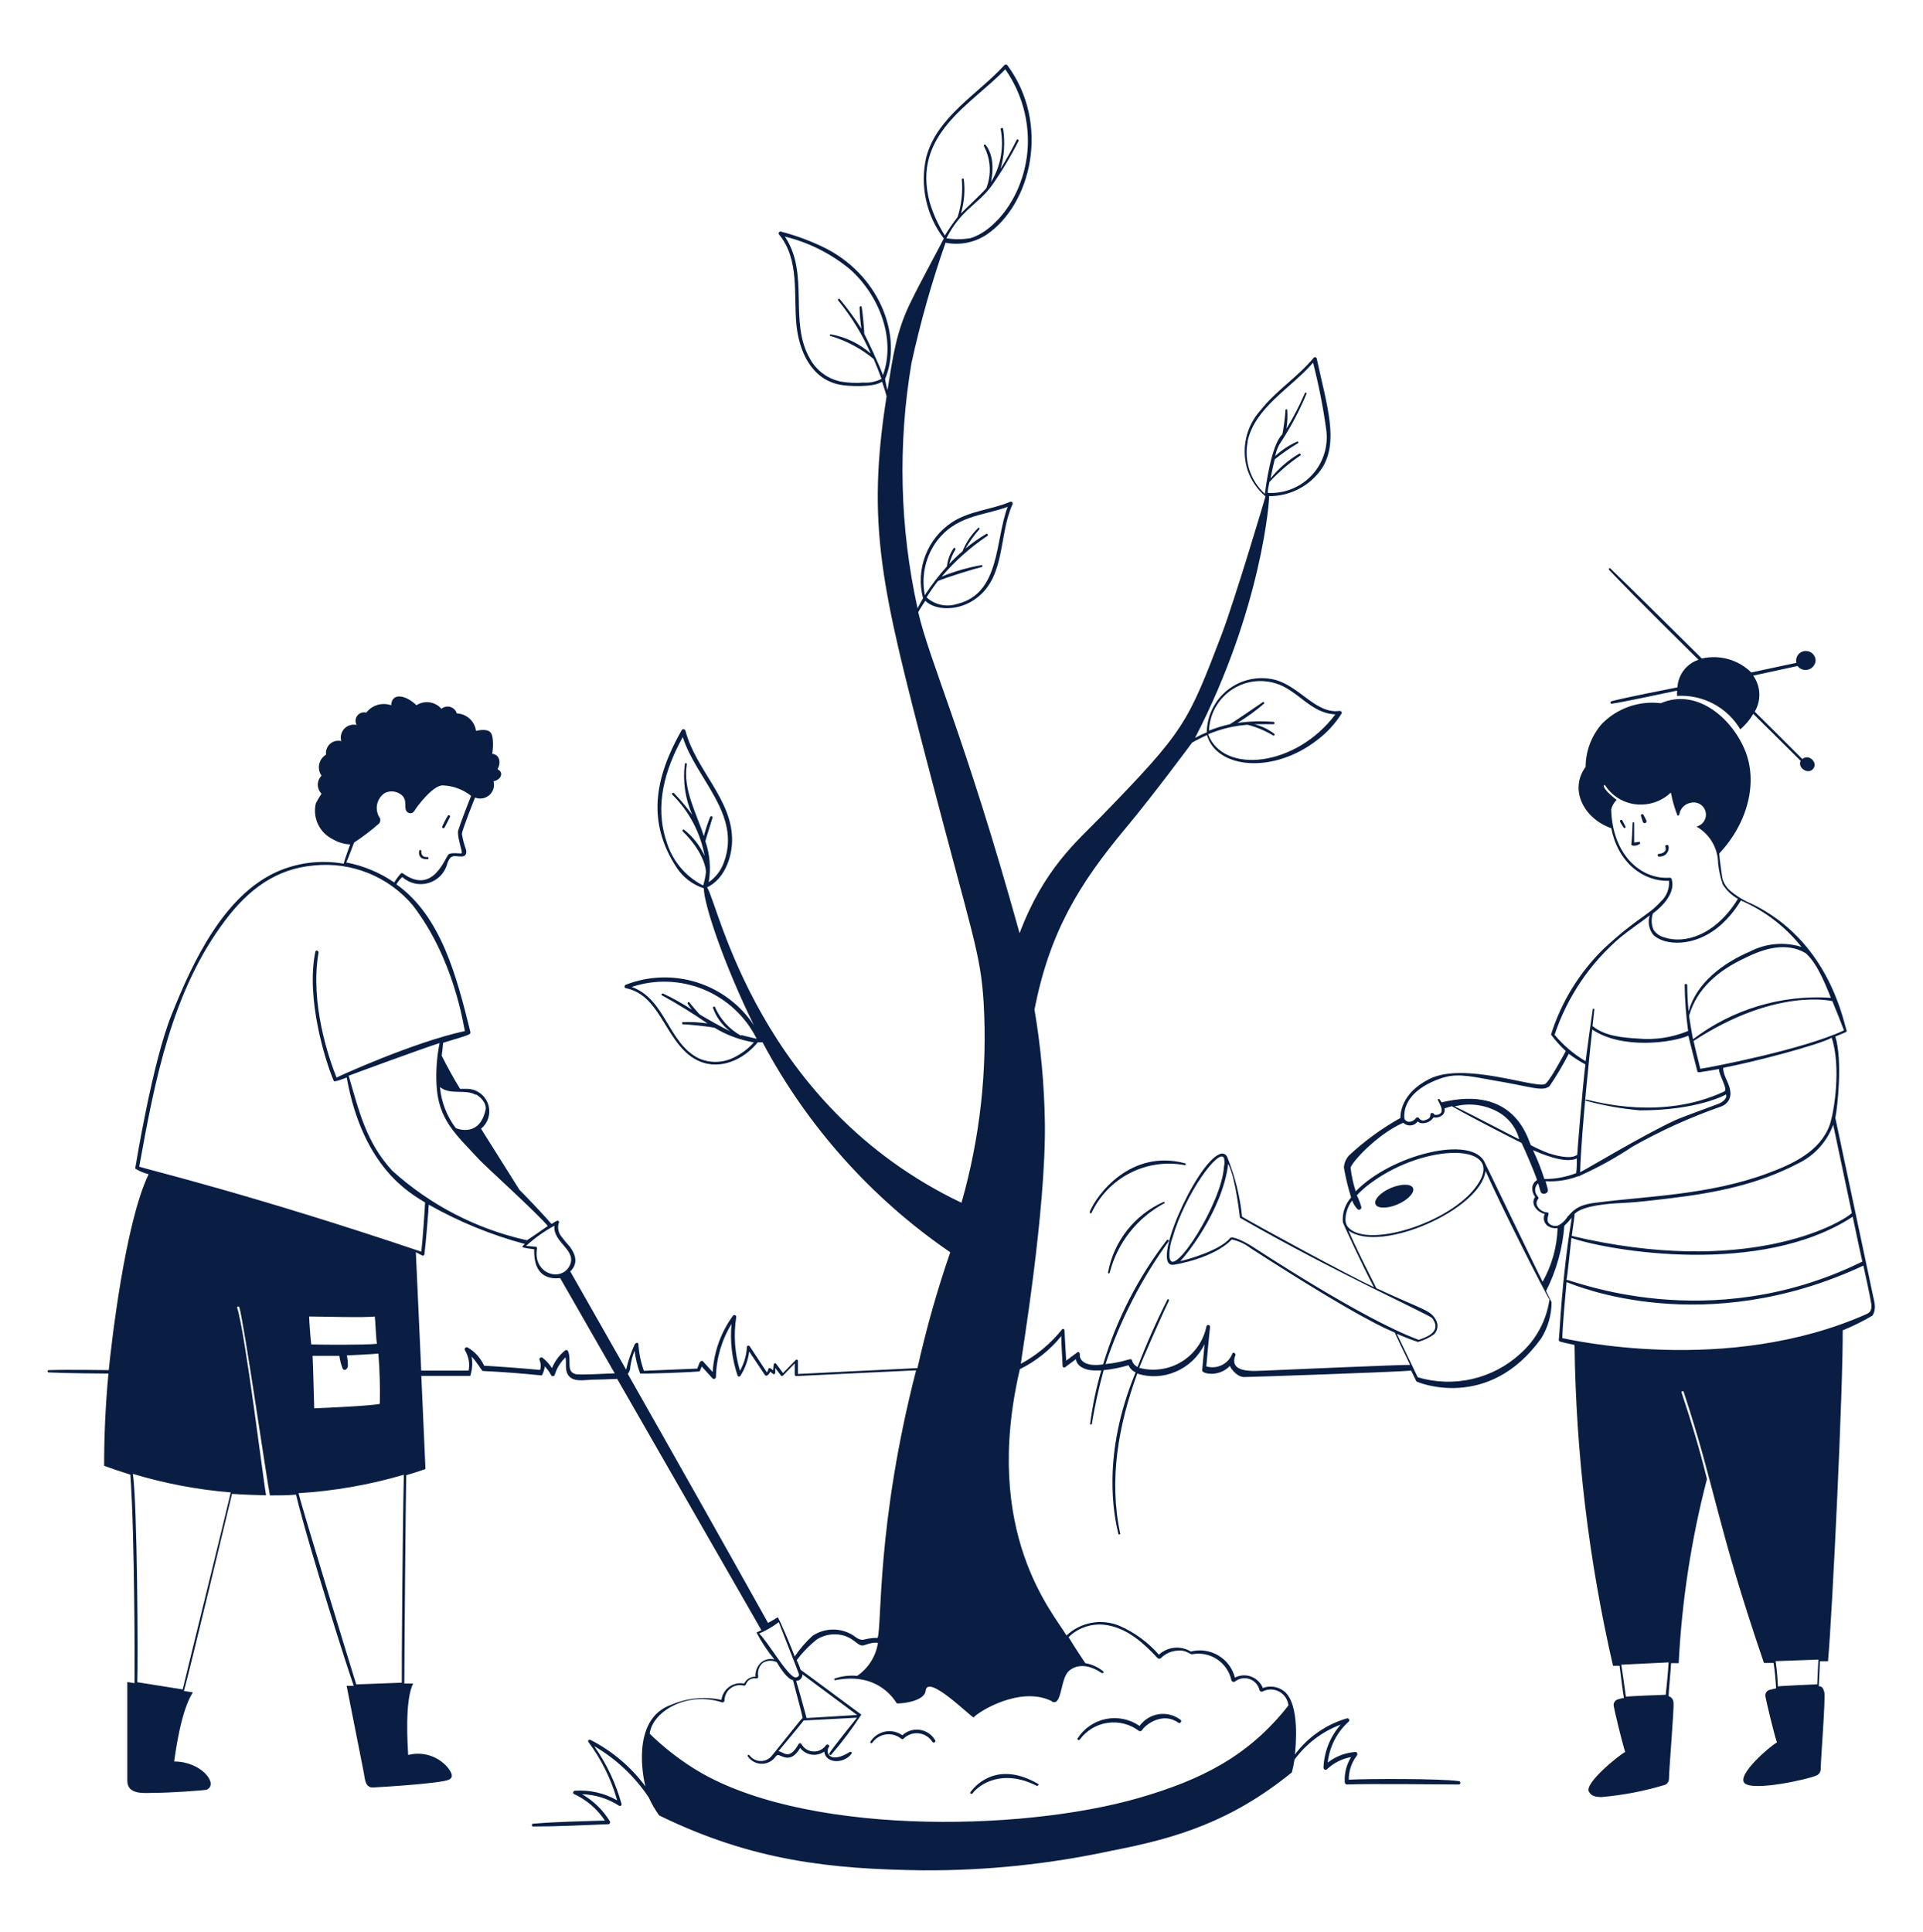 <svg width="200" height="201" viewBox="0 0 200 201" fill="none" xmlns="http://www.w3.org/2000/svg">
<path d="M121 125.025C119.516 125.689 118.215 126.704 117.212 127.983C116.208 129.262 115.531 130.766 115.24 132.365C115.24 132.475 115.39 132.525 115.42 132.365C115.814 130.834 116.524 129.401 117.504 128.16C118.484 126.918 119.712 125.895 121.11 125.155C121.19 125.145 121.08 124.965 121 125.025ZM123.23 121.195C123.257 121.195 123.282 121.185 123.301 121.166C123.32 121.147 123.33 121.122 123.33 121.095C123.33 121.069 123.32 121.044 123.301 121.025C123.282 121.006 123.257 120.995 123.23 120.995C117.59 119.505 114.04 124.275 113.33 126.075C113.33 126.185 113.48 126.275 113.53 126.155C114.366 124.369 115.774 122.911 117.53 122.013C119.286 121.115 121.292 120.827 123.23 121.195ZM145.38 125.265C146.45 124.795 147.16 124.035 146.96 123.575C146.76 123.115 145.72 123.115 144.64 123.575C143.56 124.035 142.86 124.805 143.06 125.265C143.26 125.725 144.3 125.735 145.38 125.265ZM176.65 68.626C176.04 68.83 175.505 69.213 175.115 69.725C174.725 70.236 174.497 70.853 174.46 71.496C173.6 71.665 168.99 72.566 167.58 72.945C167.549 72.956 167.522 72.978 167.507 73.008C167.491 73.037 167.488 73.072 167.497 73.104C167.506 73.136 167.527 73.163 167.555 73.18C167.584 73.197 167.618 73.203 167.65 73.195C168.93 73.016 173.44 72.035 174.42 71.835V72.385C175.731 72.305 177.038 72.588 178.199 73.202C179.359 73.816 180.329 74.737 181 75.865C181.536 75.407 181.992 74.863 182.35 74.255L187.27 79.135C186.93 79.895 188.08 80.615 188.59 79.956C189.1 79.296 188.1 78.376 187.45 78.956C185.81 77.305 184.15 75.665 182.5 74.025C182.839 73.452 183.005 72.792 182.977 72.127C182.948 71.461 182.727 70.818 182.34 70.275L186.95 69.275C187.08 69.444 187.257 69.57 187.459 69.635C187.662 69.701 187.879 69.703 188.083 69.642C188.287 69.582 188.467 69.461 188.601 69.295C188.734 69.13 188.814 68.927 188.83 68.716C188.83 68.45 188.725 68.196 188.537 68.008C188.35 67.821 188.095 67.716 187.83 67.716C187.677 67.711 187.525 67.743 187.386 67.806C187.247 67.87 187.124 67.965 187.027 68.084C186.931 68.203 186.863 68.343 186.828 68.492C186.794 68.641 186.795 68.796 186.83 68.945L182.14 69.945C181.474 69.292 180.654 68.816 179.756 68.563C178.857 68.309 177.91 68.286 177 68.496C175.33 66.846 169 60.566 167.48 59.126C167.461 59.111 167.437 59.104 167.413 59.106C167.389 59.107 167.366 59.118 167.349 59.135C167.332 59.152 167.322 59.174 167.32 59.198C167.319 59.222 167.326 59.246 167.34 59.266C169.91 61.995 176.18 68.156 176.65 68.626ZM170.93 84.766C170.915 84.731 170.888 84.704 170.853 84.69C170.818 84.676 170.78 84.676 170.745 84.691C170.711 84.705 170.683 84.733 170.669 84.767C170.655 84.802 170.655 84.841 170.67 84.876C170.67 84.876 170.83 85.425 170.85 85.456C170.855 85.485 170.867 85.513 170.884 85.538C170.902 85.562 170.924 85.582 170.951 85.597C170.977 85.611 171.006 85.62 171.036 85.621C171.066 85.623 171.096 85.618 171.124 85.606C171.152 85.595 171.177 85.577 171.197 85.555C171.217 85.532 171.231 85.505 171.239 85.477C171.248 85.448 171.249 85.417 171.244 85.388C171.239 85.358 171.228 85.33 171.21 85.305L170.93 84.766ZM168.71 85.316C168.62 85.206 168.44 85.316 168.48 85.445C168.52 85.576 168.87 86.096 168.89 86.115C168.909 86.126 168.93 86.132 168.952 86.132C168.973 86.131 168.994 86.125 169.013 86.114C169.031 86.103 169.046 86.087 169.056 86.068C169.066 86.049 169.071 86.027 169.07 86.005C169.07 86.005 168.75 85.365 168.71 85.316ZM170.5 87.566C170.318 87.579 170.138 87.606 169.96 87.645V85.645C169.965 85.632 169.966 85.617 169.964 85.603C169.962 85.589 169.957 85.575 169.948 85.564C169.94 85.552 169.929 85.543 169.916 85.536C169.904 85.529 169.889 85.526 169.875 85.526C169.861 85.526 169.847 85.529 169.834 85.536C169.821 85.543 169.81 85.552 169.802 85.564C169.793 85.575 169.788 85.589 169.786 85.603C169.784 85.617 169.785 85.632 169.79 85.645C169.79 85.996 169.71 87.645 169.67 87.716C169.659 87.74 169.654 87.767 169.655 87.795C169.656 87.822 169.664 87.848 169.678 87.872C169.692 87.895 169.711 87.915 169.734 87.93C169.757 87.944 169.783 87.953 169.81 87.956C169.941 87.975 170.075 87.969 170.204 87.936C170.333 87.903 170.454 87.845 170.56 87.766C170.572 87.749 170.58 87.73 170.584 87.71C170.587 87.69 170.586 87.67 170.58 87.65C170.575 87.631 170.564 87.613 170.55 87.598C170.536 87.584 170.519 87.572 170.5 87.566ZM173.54 88.025C173.54 87.796 173.12 87.906 173.19 88.025C173.48 88.775 172.51 88.816 172.54 88.816C172.503 88.816 172.467 88.83 172.441 88.856C172.415 88.883 172.4 88.918 172.4 88.956C172.4 88.993 172.415 89.028 172.441 89.055C172.467 89.081 172.503 89.096 172.54 89.096C172.681 89.11 172.824 89.091 172.956 89.042C173.089 88.992 173.209 88.912 173.305 88.808C173.402 88.705 173.474 88.58 173.514 88.444C173.555 88.309 173.564 88.165 173.54 88.025Z" fill="#091E42"/>
<path d="M194.81 134.807C194.62 133.927 191.29 118.167 190.88 116.267C191.09 115.357 191.66 110.267 190.88 107.817L191.98 107.357C191.998 107.348 192.014 107.335 192.027 107.319C192.04 107.303 192.05 107.285 192.055 107.265C192.061 107.245 192.062 107.225 192.06 107.204C192.057 107.184 192.05 107.165 192.04 107.147C191.57 105.547 189.94 97.797 182.24 94.037C181.43 93.706 180.675 93.254 180 92.697C179.609 92.371 179.317 91.941 179.16 91.457C179.11 91.267 178.82 89.247 178.81 88.777C181.81 85.577 182.89 81.287 181.43 77.907C179.97 74.527 176.36 71.567 172.73 73.147C171.609 73.008 170.472 73.131 169.406 73.506C168.341 73.881 167.377 74.497 166.59 75.307C165.514 76.545 164.918 78.127 164.91 79.767C163.16 82.177 164.76 85.167 167.58 86.147C168.27 89.727 170.92 91.717 173.58 91.617C173.614 92.025 173.552 92.436 173.399 92.816C173.247 93.197 173.007 93.536 172.7 93.807C171.34 95.307 170.31 95.417 166.8 98.677C164.261 101.159 162.375 104.23 161.31 107.617C161.769 108.234 162.285 108.806 162.85 109.327C162.39 110.177 161.06 112.647 160.65 112.777C159.44 113.167 152.24 110.427 148.65 112.237C145.65 113.747 145.65 115.947 145.65 116.287C143.708 117.371 141.904 118.687 140.28 120.207C139.98 120.55 139.801 120.982 139.77 121.437C139.951 122.492 140.202 123.535 140.52 124.557C140.21 124.905 139.974 125.312 139.826 125.754C139.678 126.196 139.622 126.663 139.66 127.127C139.72 127.347 141.81 131.877 142.89 133.887C140.13 132.597 131.02 127.637 129.18 126.557C128.964 124.428 128.445 122.34 127.64 120.357C127.611 120.28 127.567 120.21 127.508 120.152C127.45 120.095 127.381 120.05 127.304 120.021C127.227 119.993 127.145 119.981 127.063 119.987C126.981 119.994 126.902 120.017 126.83 120.057C124.35 121.057 119.48 132.057 122.11 131.547C122.18 131.547 126.21 130.907 128.11 128.927C128.819 129.077 129.486 129.384 130.06 129.827C141.55 137.247 144.38 138.307 145.06 138.607C145.06 138.607 146.12 140.877 146.66 141.967C145.46 141.967 133.9 142.457 131.3 142.577C130.63 142.577 127.72 142.917 128.49 140.957C128.56 140.787 128.24 140.597 128.18 140.777C127.981 141.304 127.59 141.736 127.085 141.987C126.581 142.237 126 142.287 125.46 142.127C125.58 140.747 125.71 139.367 125.85 137.997C125.85 137.787 125.54 137.747 125.48 137.947C125.326 138.703 125.019 139.419 124.578 140.051C124.137 140.684 123.572 141.219 122.916 141.625C122.26 142.031 121.528 142.298 120.765 142.41C120.002 142.522 119.225 142.477 118.48 142.277C118.73 141.617 120.76 136.947 121.58 135.277C121.58 135.167 121.47 135.067 121.41 135.187C120.259 137.466 119.224 139.803 118.31 142.187C118.171 142.121 118.047 142.026 117.947 141.909C117.847 141.792 117.773 141.655 117.73 141.507C117.64 141.137 117.21 141.667 114.98 141.887C116.505 137.322 118.717 133.016 121.54 129.117C121.63 129.007 121.43 128.887 121.34 129.007C118.368 132.872 116.128 137.247 114.73 141.917C112.73 142.227 112.23 141.377 112.31 140.857C112.31 140.727 112.19 140.557 112.06 140.657L110.89 141.527C110.82 140.527 110.77 139.417 110.71 138.367C110.71 138.257 110.55 138.167 110.47 138.267C109.293 139.741 107.83 140.962 106.17 141.857C106.22 141.197 108.81 125.857 108.67 116.707C108.606 112.785 108.245 108.874 107.59 105.007C109.16 97.007 112.18 92.007 117.07 86.147C119.93 82.727 123.94 77.307 123.98 77.247C124.26 77.077 125.29 76.557 125.53 76.457C126.53 79.957 132.4 80.547 136.98 76.987C137.986 76.231 138.847 75.3 139.52 74.237C139.62 74.077 139.45 73.927 139.3 73.947C136.83 74.287 135.15 71.317 132.51 70.687C131.679 70.494 130.815 70.49 129.981 70.675C129.148 70.86 128.367 71.23 127.696 71.756C127.024 72.283 126.479 72.954 126.101 73.719C125.723 74.484 125.521 75.324 125.51 76.177C125.091 76.344 124.684 76.538 124.29 76.757C131.29 63.227 132.06 51.757 131.99 51.607C133.083 51.612 134.16 51.347 135.125 50.834C136.09 50.321 136.913 49.576 137.52 48.667C139.23 45.887 138.04 42.317 136.94 37.277C136.932 37.247 136.915 37.219 136.893 37.197C136.871 37.175 136.843 37.159 136.813 37.151C136.783 37.143 136.751 37.143 136.72 37.151C136.69 37.159 136.662 37.175 136.64 37.197C135 39.197 132.73 40.607 131.12 42.657C130.357 43.491 129.83 44.514 129.593 45.619C129.355 46.724 129.417 47.873 129.77 48.947C130.133 49.991 130.773 50.917 131.62 51.627C131.62 51.687 128.38 62.517 127.07 65.967C123.5 75.297 123.23 75.967 114.49 84.967C111.95 87.567 108.57 90.377 106.04 97.067C100.33 76.497 96.68 68.817 95.5 63.677C95.7 63.287 96.21 62.537 96.24 62.497C97.24 63.497 99.71 63.647 101.6 62.187C104.6 59.887 103.85 55.677 105.3 52.467C105.321 52.431 105.33 52.389 105.325 52.347C105.319 52.305 105.3 52.266 105.27 52.237C105.241 52.207 105.202 52.188 105.16 52.182C105.119 52.177 105.076 52.186 105.04 52.207C103.04 53.037 100.88 53.127 99.04 54.307C97.767 55.142 96.788 56.356 96.243 57.777C95.697 59.198 95.612 60.755 96 62.227C95.8 62.567 95.61 62.917 95.43 63.277C93.58 54.89 93.366 46.225 94.8 37.757C95.727 33.52 96.909 29.342 98.34 25.247C99.794 25.536 101.303 25.249 102.55 24.447C107.27 21.297 109.27 12.867 104.77 6.787C104.751 6.762 104.727 6.742 104.699 6.728C104.672 6.714 104.641 6.707 104.61 6.707C104.579 6.707 104.548 6.714 104.521 6.728C104.493 6.742 104.469 6.762 104.45 6.787C101.72 9.787 97.4 12.167 96.32 16.417C95.999 17.865 95.997 19.366 96.315 20.815C96.632 22.264 97.262 23.626 98.16 24.807C98.16 24.867 95.61 29.557 94.7 31.457C93.2 34.497 92.87 37.107 92.3 40.587C92.198 40.208 92.114 39.824 92.05 39.437C93.82 35.217 91.73 28.947 86.05 25.917C84.508 25.133 82.885 24.519 81.21 24.087C81.171 24.08 81.131 24.084 81.096 24.101C81.06 24.117 81.03 24.144 81.01 24.178C80.99 24.212 80.982 24.252 80.985 24.291C80.989 24.33 81.004 24.367 81.03 24.397C83.18 27.007 82.52 30.657 82.83 33.767C83.1 36.507 84.37 39.447 87.36 40.017C88.22 40.187 90.89 40.317 91.74 39.697C91.91 40.207 92.07 40.697 92.21 41.217C90.09 54.627 91.69 61.137 96.45 79.387C101.21 97.637 101.96 99.047 102.3 104.247C102.711 111.28 101.933 118.332 100 125.107C78.86 115.027 74.7 93.997 73.54 92.297C75.3 91.467 76.1 89.297 76.14 87.487C76.23 83.207 72.36 80.107 71.29 76.007C71.278 75.966 71.254 75.929 71.221 75.902C71.189 75.874 71.149 75.856 71.106 75.851C71.064 75.846 71.021 75.853 70.982 75.872C70.944 75.891 70.912 75.92 70.89 75.957C68.05 80.957 67.28 85.537 70.38 90.257C71.049 91.27 72.044 92.025 73.2 92.397C73.2 94.057 75.33 100.397 78.41 106.637C77.003 104.521 74.915 102.951 72.492 102.185C70.069 101.419 67.457 101.505 65.09 102.427C64.94 102.487 64.89 102.747 65.09 102.787C68.93 103.547 69.23 108.937 72.81 110.417C74.94 111.297 77.35 110.227 78.81 108.417C78.977 108.427 79.143 108.427 79.31 108.417C83.96 117.165 90.657 124.658 98.83 130.257C97.468 134.206 96.329 138.229 95.42 142.307C91.28 142.497 87.13 142.717 82.99 142.917V141.547C82.989 141.522 82.981 141.497 82.967 141.477C82.953 141.456 82.933 141.44 82.909 141.43C82.886 141.421 82.86 141.418 82.836 141.423C82.811 141.428 82.788 141.44 82.77 141.457C82.33 141.917 81.88 142.367 81.44 142.817L80.73 141.867C80.714 141.841 80.691 141.821 80.662 141.809C80.634 141.798 80.603 141.796 80.573 141.804C80.544 141.812 80.518 141.829 80.499 141.853C80.481 141.877 80.47 141.907 80.47 141.937L80.41 142.537L80.15 142.337C80.129 142.318 80.103 142.306 80.076 142.301C80.048 142.296 80.02 142.299 79.994 142.309C79.968 142.32 79.945 142.337 79.929 142.36C79.912 142.382 79.902 142.409 79.9 142.437C79.894 142.554 79.844 142.665 79.76 142.747C79.17 141.847 78.58 140.947 77.98 140.047C77.962 140.015 77.934 139.989 77.9 139.975C77.866 139.962 77.829 139.96 77.793 139.97C77.758 139.981 77.728 140.003 77.707 140.033C77.686 140.064 77.677 140.1 77.68 140.137C77.63 140.998 77.383 141.836 76.96 142.587C76.416 140.776 76.283 138.866 76.57 136.997C76.576 136.955 76.567 136.913 76.546 136.877C76.525 136.84 76.493 136.812 76.454 136.796C76.415 136.78 76.372 136.777 76.332 136.788C76.291 136.799 76.255 136.823 76.23 136.857C74.982 138.569 74.25 140.602 74.12 142.717L73.12 141.607C73.01 141.477 72.84 141.607 72.78 141.697C72.72 141.787 72.61 142.137 72.52 142.357L66.97 142.587C66.652 141.708 66.46 140.789 66.4 139.857C66.4 139.597 66.12 139.637 66 139.857C65.621 140.696 65.327 141.57 65.12 142.467L59.31 132.247C59.44 132.097 60.48 131.247 59.24 129.647C58.914 129.29 58.607 128.916 58.32 128.527C58.189 128.34 58.102 128.126 58.066 127.901C58.029 127.676 58.044 127.446 58.11 127.227C58.132 127.198 58.144 127.163 58.143 127.126C58.143 127.09 58.13 127.055 58.106 127.027C58.083 126.999 58.051 126.98 58.015 126.972C57.979 126.965 57.942 126.97 57.91 126.987C57.721 127.087 57.537 127.198 57.36 127.317C56.36 126.147 54.12 123.837 54.03 123.767L50.03 117.407C50.402 117.102 50.671 116.691 50.8 116.228C50.93 115.765 50.914 115.274 50.754 114.82C50.595 114.367 50.3 113.974 49.909 113.694C49.518 113.414 49.05 113.262 48.57 113.257H47.85C47.16 112.137 46.53 110.987 45.94 109.807C46 109.357 46.05 108.917 46.09 108.467C48.73 107.657 48.99 107.637 48.92 107.327C47.51 101.657 45.92 95.327 41.23 91.987C41.391 91.702 41.597 91.445 41.84 91.227C42.206 91.558 42.651 91.788 43.132 91.896C43.613 92.004 44.114 91.985 44.586 91.842C45.058 91.699 45.485 91.437 45.826 91.08C46.166 90.724 46.409 90.285 46.53 89.807C46.7 89.337 46.89 88.977 47.45 89.057C47.75 89.057 48.27 89.217 48.45 88.857C48.519 88.687 48.519 88.497 48.45 88.327C48.265 87.814 48.128 87.285 48.04 86.747C48.04 86.387 49.33 83.147 49.41 82.957C49.656 83.057 49.925 83.086 50.187 83.042C50.449 82.997 50.693 82.881 50.892 82.705C51.091 82.53 51.238 82.302 51.315 82.048C51.393 81.794 51.398 81.524 51.33 81.267C52.07 81.127 52.47 80.357 51.74 80.017C52.12 79.357 52 78.497 51.19 78.407C51.26 78.097 51.41 76.567 50.99 76.157C50.57 75.747 49.59 76.007 49.51 76.027C49.444 75.537 49.208 75.085 48.842 74.752C48.476 74.419 48.004 74.226 47.51 74.207C47.462 74.048 47.376 73.904 47.259 73.787C47.142 73.67 46.998 73.584 46.839 73.536C46.681 73.488 46.513 73.481 46.35 73.514C46.188 73.548 46.037 73.621 45.91 73.727C45.594 73.362 45.157 73.124 44.679 73.055C44.201 72.987 43.715 73.095 43.31 73.357C42.31 72.357 40.76 71.937 40.68 73.357C40.222 73.197 39.725 73.186 39.261 73.324C38.796 73.462 38.386 73.743 38.09 74.127C37.922 74.081 37.745 74.086 37.58 74.14C37.415 74.195 37.27 74.297 37.163 74.434C37.057 74.571 36.992 74.736 36.98 74.909C36.966 75.082 37.005 75.256 37.09 75.407C36.862 75.355 36.624 75.363 36.4 75.431C36.176 75.498 35.974 75.623 35.812 75.792C35.651 75.962 35.537 76.17 35.48 76.397C35.423 76.624 35.427 76.862 35.49 77.087C35.287 77.036 35.075 77.036 34.873 77.086C34.67 77.136 34.482 77.235 34.327 77.374C34.171 77.513 34.051 77.688 33.979 77.884C33.906 78.079 33.883 78.29 33.91 78.497C33.73 78.605 33.573 78.749 33.451 78.919C33.328 79.09 33.242 79.284 33.198 79.49C33.154 79.695 33.153 79.908 33.194 80.114C33.236 80.32 33.32 80.515 33.44 80.687C33.317 80.81 33.219 80.955 33.153 81.116C33.086 81.276 33.052 81.448 33.052 81.622C33.052 81.796 33.086 81.968 33.153 82.128C33.219 82.289 33.317 82.434 33.44 82.557C33.225 82.879 33.028 83.213 32.85 83.557C32.674 84.289 32.754 85.059 33.076 85.739C33.398 86.419 33.943 86.969 34.62 87.297C35.167 87.622 35.785 87.807 36.42 87.837C36.42 87.837 35.85 89.367 35.74 89.837C33.372 89.419 30.933 89.722 28.74 90.707C23.3 93.187 20.08 99.947 17.87 105.487C15.87 110.407 14.17 120.927 14.06 121.547C14.491 121.82 14.964 122.019 15.46 122.137C13 127.227 11.58 139.827 11.31 142.517C11.06 142.517 6.89 142.447 5.07 142.517C5.038 142.517 5.008 142.53 4.985 142.552C4.963 142.575 4.95 142.605 4.95 142.637C4.95 142.669 4.963 142.699 4.985 142.722C5.008 142.744 5.038 142.757 5.07 142.757C6.89 142.847 11.07 142.877 11.28 142.877C10.95 146.337 10.83 149.547 10.83 152.467C11.64 152.767 12.55 153.077 13.56 153.387C14.02 159.797 14.02 174.267 13.99 175.077L13.24 174.957V185.207C13.24 186.727 15.02 186.497 16.03 186.487C17.64 186.487 21.31 186.237 21.52 186.147C22.77 185.547 20.88 183.197 18.11 183.227C18.26 182.227 18.82 177.927 20.06 176.037L19.13 175.887C19.77 173.597 23.73 157.007 24.13 155.387C25.13 155.467 27.49 155.537 27.67 155.537C27.46 154.537 25.52 138.697 24.67 136.037C24.62 135.897 24.85 135.837 24.89 135.977C25.35 137.427 27.65 153.307 28.07 155.547C29 155.547 29.91 155.547 30.79 155.467C32.15 161.087 36.38 174.277 36.79 175.357H36.05C36.65 178.35 37.243 181.35 37.83 184.357C37.96 184.997 37.94 185.977 38.83 185.927C40.45 185.837 45.7 185.497 46.64 185.137C47.33 184.867 46.84 184.187 46.53 183.807C46.034 183.239 45.39 182.82 44.669 182.597C43.948 182.375 43.18 182.357 42.45 182.547C42.4 181.547 42.07 176.887 42.97 175.117H42.05C42.05 172.597 42.2 155.117 42.25 153.447C42.97 153.237 43.64 153.017 44.25 152.807C44.11 149.58 43.967 146.35 43.82 143.117H48.91C49.121 142.472 49.169 141.785 49.05 141.117C49.46 141.477 50.11 142.597 50.21 142.607C52.21 142.697 54.29 142.857 56.32 143.067C56.42 143.067 56.66 142.387 56.65 142.117C56.912 142.388 57.134 142.694 57.31 143.027C57.327 143.063 57.354 143.094 57.387 143.115C57.421 143.136 57.46 143.148 57.5 143.148C57.54 143.148 57.579 143.136 57.612 143.115C57.646 143.094 57.673 143.063 57.69 143.027C57.897 142.324 58.287 141.689 58.82 141.187C58.93 141.817 58.72 142.527 59.12 143.067C59.63 143.777 60.72 143.547 61.46 143.517C61.99 143.517 63.81 143.447 64.19 143.427L79.19 169.567L78.68 169.807C79.2 170.803 79.823 171.742 80.54 172.607C80.305 172.55 80.061 172.547 79.825 172.599C79.589 172.651 79.369 172.756 79.18 172.907C78.973 173.093 78.811 173.324 78.707 173.582C78.603 173.841 78.559 174.119 78.58 174.397C78.334 174.393 78.092 174.459 77.882 174.586C77.671 174.713 77.501 174.897 77.39 175.117C77.123 175.066 76.847 175.069 76.582 175.128C76.316 175.187 76.064 175.299 75.844 175.458C75.623 175.617 75.436 175.82 75.296 176.054C75.157 176.287 75.066 176.547 75.03 176.817C73.269 176.44 71.433 176.622 69.78 177.337C65.52 178.857 66.96 185.237 67.13 185.817C65.623 183.784 63.665 182.127 61.41 180.977C61.28 180.917 61.09 181.057 61.19 181.187C62.556 183.012 63.573 185.073 64.19 187.267C62.858 186.507 61.33 186.159 59.8 186.267C59.63 186.267 59.52 186.527 59.7 186.607C61.006 187.211 62.117 188.167 62.91 189.367C60.43 189.447 57.91 189.487 55.45 189.697C55.27 189.697 55.27 189.987 55.45 189.987C58.05 189.987 60.67 189.847 63.27 189.747C63.304 189.745 63.337 189.734 63.365 189.716C63.394 189.697 63.417 189.672 63.434 189.642C63.45 189.612 63.458 189.578 63.457 189.544C63.456 189.51 63.447 189.476 63.43 189.447C62.718 188.276 61.72 187.306 60.53 186.627C61.902 186.666 63.237 187.081 64.39 187.827C64.42 187.845 64.455 187.854 64.49 187.852C64.525 187.85 64.558 187.837 64.585 187.815C64.613 187.793 64.633 187.763 64.642 187.73C64.652 187.696 64.651 187.66 64.64 187.627C64.044 185.479 63.083 183.45 61.8 181.627C64.078 182.952 66.022 184.782 67.48 186.977C67.772 187.634 68.134 188.258 68.56 188.837C78.29 193.597 86.47 194.417 95.98 194.547C102.592 194.584 109.188 193.897 115.65 192.497C122.45 191.187 128.12 189.427 134.36 184.357C134.474 183.922 134.564 183.482 134.63 183.037C135.843 181.377 137.515 180.109 139.44 179.387C138.345 180.626 137.713 182.205 137.65 183.857C137.648 183.902 137.66 183.946 137.684 183.984C137.708 184.022 137.743 184.052 137.784 184.069C137.826 184.086 137.871 184.091 137.915 184.081C137.959 184.072 137.999 184.05 138.03 184.017C138.719 183.365 139.585 182.931 140.52 182.767C140.034 183.547 139.803 184.46 139.86 185.377C139.862 185.438 139.887 185.497 139.929 185.541C139.972 185.585 140.029 185.612 140.09 185.617C142 185.517 150.74 185.617 151.72 185.617C151.91 185.617 151.97 185.297 151.72 185.267C149.82 184.987 142.16 185.017 140.28 185.117C140.269 184.217 140.561 183.34 141.11 182.627C141.22 182.487 141.17 182.217 140.95 182.237C139.908 182.311 138.912 182.694 138.09 183.337C138.266 181.692 139.046 180.17 140.28 179.067C140.308 179.036 140.326 178.996 140.331 178.954C140.335 178.912 140.326 178.869 140.305 178.833C140.284 178.796 140.252 178.767 140.213 178.75C140.174 178.733 140.131 178.728 140.09 178.737C137.92 179.369 136.017 180.693 134.67 182.507C134.75 181.807 135.23 177.297 133.57 175.927C133.26 175.682 132.891 175.521 132.501 175.46C132.11 175.398 131.71 175.439 131.34 175.577C131.232 175.306 131.068 175.062 130.859 174.858C130.651 174.654 130.402 174.497 130.129 174.395C129.856 174.293 129.565 174.25 129.274 174.267C128.983 174.285 128.699 174.363 128.44 174.497C128.19 173.529 127.567 172.7 126.706 172.192C125.845 171.684 124.818 171.538 123.85 171.787C123.336 171.472 122.734 171.334 122.134 171.394C121.535 171.453 120.972 171.707 120.53 172.117C119.405 170.827 118.008 169.802 116.44 169.117C115.522 168.732 114.512 168.622 113.532 168.799C112.552 168.977 111.645 169.435 110.92 170.117C109.58 167.797 102.09 159.487 106.07 142.417C107.738 141.595 109.208 140.421 110.38 138.977C110.38 139.977 110.48 141.047 110.51 142.077C110.51 142.106 110.518 142.135 110.532 142.161C110.546 142.186 110.567 142.208 110.592 142.223C110.618 142.238 110.646 142.246 110.676 142.247C110.705 142.248 110.734 142.241 110.76 142.227L111.9 141.377C112.01 142.187 112.98 142.537 113.75 142.547H114.54C114.008 144.367 113.62 146.226 113.38 148.107C113.38 148.207 113.54 148.227 113.56 148.107C113.868 146.223 114.279 144.357 114.79 142.517C115.665 142.432 116.529 142.261 117.37 142.007C117.513 142.339 117.777 142.604 118.11 142.747C114.51 151.437 115.89 157.747 116.31 159.537C116.31 159.657 116.53 159.607 116.51 159.537C115.3 153.897 116.33 148.207 118.28 142.877C119.593 143.301 121.016 143.23 122.28 142.677C123.594 142.12 124.661 141.103 125.28 139.817C125.2 140.727 125.12 141.637 125.03 142.547C125.03 142.907 126.78 143.277 127.92 142.077C127.92 142.157 128.5 143.177 129.36 143.237C130 143.237 145.22 142.717 146.77 142.567L147.31 143.687C147.31 143.737 154.77 146.927 160.31 139.187C160.998 138.064 161.365 136.774 161.37 135.457C161.37 135.457 161 134.657 160.8 134.287C161.871 132.17 162.516 129.863 162.7 127.497C162.974 127.237 163.232 126.96 163.47 126.667C162.38 133.357 162.26 138.247 162.12 139.377C162.119 139.416 162.131 139.454 162.155 139.485C162.179 139.516 162.212 139.538 162.25 139.547C162.72 139.687 163.74 139.887 163.76 139.897C163.898 151.131 165.239 162.318 167.76 173.267H168.44C168.59 174.387 168.71 175.507 168.89 176.627C168.7 176.627 168.49 176.707 168.28 176.757C168.133 176.797 168.007 176.889 167.924 177.016C167.841 177.144 167.807 177.297 167.83 177.447C167.92 177.977 168.71 181.297 169.03 182.237C168.39 182.547 164.82 185.447 165.24 186.337C165.51 186.867 165.99 186.897 166.52 186.927C168.782 186.735 171.018 186.306 173.19 185.647C173.304 185.592 173.4 185.507 173.469 185.402C173.538 185.296 173.576 185.173 173.58 185.047C173.58 184.047 174.13 177.687 174.05 177.107C174.048 176.954 173.998 176.806 173.906 176.684C173.814 176.561 173.686 176.472 173.54 176.427C173.54 176.037 173.76 173.747 173.8 172.997H174.59C174.916 166.53 175.901 160.114 177.53 153.847C176.79 150.797 175.88 147.797 174.89 144.847C174.882 144.818 174.886 144.787 174.901 144.76C174.916 144.734 174.941 144.715 174.97 144.707C174.999 144.699 175.03 144.703 175.057 144.718C175.083 144.733 175.102 144.758 175.11 144.787C178.39 154.697 178.51 158.507 183.46 172.977H184.46C184.591 173.852 184.678 174.733 184.72 175.617L184.06 175.767C183.911 175.803 183.781 175.894 183.698 176.023C183.614 176.151 183.583 176.306 183.61 176.457C183.7 176.987 184.49 180.307 184.81 181.247C184.17 181.557 180.59 184.617 181.44 185.477C182.29 186.337 188.02 185.107 188.97 184.657C189.082 184.6 189.176 184.514 189.245 184.409C189.313 184.304 189.353 184.182 189.36 184.057C189.36 183.057 189.89 176.537 189.73 175.987C189.57 175.437 189.42 175.427 189.16 175.387C189.16 175.027 189.28 173.307 189.27 172.797H190.12C190.58 167.677 191.69 144.307 191.65 138.377C192.716 137.944 193.749 137.432 194.74 136.847C195.2 136.137 194.93 135.387 194.81 134.807ZM129.75 75.387C130.683 75.626 131.575 76 132.4 76.497C132.49 76.577 132.63 76.427 132.53 76.327C131.912 75.855 131.204 75.515 130.45 75.327H132.45C132.58 75.327 132.62 75.117 132.45 75.087C131.2 74.985 129.942 75.022 128.7 75.197C129.674 74.608 130.597 73.939 131.46 73.197C131.54 73.117 131.46 72.967 131.33 73.037C130.65 73.517 128.4 75.037 127.92 75.327C127.177 75.493 126.448 75.717 125.74 75.997C125.769 75.179 125.986 74.379 126.373 73.658C126.76 72.937 127.308 72.315 127.973 71.839C128.639 71.362 129.405 71.045 130.212 70.912C131.019 70.778 131.846 70.831 132.63 71.067C134.99 71.757 136.28 74.197 138.88 74.307C134.78 79.787 127.22 80.567 125.65 76.377C126.953 75.824 128.338 75.49 129.75 75.387ZM129.75 45.917C130.52 42.367 134.24 40.407 136.56 37.727C137.144 39.989 137.598 42.283 137.92 44.597C138.051 45.452 137.99 46.325 137.74 47.152C137.49 47.98 137.059 48.741 136.477 49.381C135.895 50.02 135.177 50.521 134.377 50.848C133.576 51.174 132.713 51.317 131.85 51.267C131.85 50.887 131.96 50.517 132.03 50.137C132.989 49.102 134.062 48.179 135.23 47.387C135.35 47.387 135.23 47.137 135.14 47.177C133.99 47.853 132.973 48.734 132.14 49.777C132.14 49.777 132.41 48.437 132.58 47.777C133.348 47.164 134.157 46.603 135 46.097C135.1 46.097 135 45.907 134.93 45.927C134.084 46.298 133.307 46.809 132.63 47.437C132.708 47.021 132.85 46.62 133.05 46.247C134.167 44.574 135.118 42.795 135.89 40.937C135.89 40.91 135.879 40.885 135.861 40.866C135.842 40.848 135.816 40.837 135.79 40.837C135.763 40.837 135.738 40.848 135.719 40.866C135.7 40.885 135.69 40.91 135.69 40.937C135.145 42.201 134.51 43.424 133.79 44.597C133.897 43.953 133.927 43.298 133.88 42.647C133.88 42.537 133.7 42.567 133.69 42.647C133.69 43.237 133.44 44.927 133.37 45.177C132.2 46.277 131.65 50.647 131.55 51.367C130.81 50.688 130.257 49.83 129.945 48.876C129.633 47.921 129.573 46.902 129.77 45.917H129.75ZM97.24 56.557C99.31 53.557 102.24 53.677 104.8 52.717C103.48 56.187 104.06 61.717 99.56 62.817C99.016 62.997 98.433 63.029 97.873 62.909C97.312 62.79 96.793 62.523 96.37 62.137C96.733 61.55 97.127 60.983 97.55 60.437C98.27 60.107 101.31 59.167 102.11 58.977C102.22 58.977 102.19 58.777 102.11 58.777C100.68 59.023 99.282 59.425 97.94 59.977C99.325 58.352 100.927 56.926 102.7 55.737C102.8 55.667 102.7 55.477 102.58 55.527C101.819 55.981 101.093 56.492 100.41 57.057C100.826 56.346 101.308 55.677 101.85 55.057C101.93 54.987 101.85 54.847 101.74 54.907C101.029 55.597 100.47 56.428 100.1 57.347C99.619 57.758 99.162 58.195 98.73 58.657C98.87 58.133 99.082 57.632 99.36 57.167C99.44 57.067 99.26 56.917 99.18 57.027C98.797 57.586 98.559 58.233 98.49 58.907C97.645 59.845 96.876 60.848 96.19 61.907C95.82 60.055 96.197 58.132 97.24 56.557ZM96.7 21.067C94.77 13.967 101.06 10.877 104.55 7.207C106.246 9.625 107.068 12.549 106.88 15.497C106.5 20.557 103.33 24.107 100.88 24.787C100.068 24.914 99.242 24.914 98.43 24.787C99.97 21.787 101.6 21.367 103.12 19.347C104.173 17.851 105.115 16.28 105.94 14.647C105.94 14.517 105.79 14.427 105.73 14.557C105.225 15.585 104.668 16.586 104.06 17.557C104.451 16.213 104.543 14.8 104.33 13.417C104.33 13.267 104.04 13.307 104.07 13.417C104.439 15.317 104.082 17.287 103.07 18.937C103.07 18.817 103.66 16.547 102.52 15.087C102.43 14.977 102.26 15.087 102.33 15.197C102.684 15.866 102.889 16.604 102.932 17.36C102.976 18.116 102.855 18.872 102.58 19.577C102.04 20.207 100.22 21.897 99.94 22.207C100.283 21.053 100.385 19.842 100.24 18.647C100.24 18.527 100.01 18.557 100.03 18.647C100.148 19.969 100.002 21.302 99.6 22.567C99.124 23.187 98.68 23.831 98.27 24.497C97.594 23.43 97.066 22.276 96.7 21.067ZM89.89 34.737C89.89 34.297 89.71 32.417 89.62 31.937C89.62 31.797 89.41 31.847 89.4 31.937C89.413 32.694 89.477 33.449 89.59 34.197C88.907 33.123 88.156 32.094 87.34 31.117C87.25 31.027 87.09 31.117 87.17 31.247C88.546 32.928 89.686 34.788 90.56 36.777C89.387 35.741 87.951 35.048 86.41 34.777C86.29 34.777 86.24 34.927 86.41 34.957C88.038 35.444 89.551 36.253 90.86 37.337C91.16 38.017 91.43 38.707 91.68 39.407C91.104 39.706 90.457 39.841 89.81 39.797C89.035 39.859 88.256 39.825 87.49 39.697C86.803 39.562 86.154 39.278 85.591 38.863C85.027 38.448 84.562 37.913 84.23 37.297C82 33.427 84.24 28.497 81.63 24.607C84.118 25.218 86.436 26.384 88.41 28.017C91.48 30.757 93.19 35.307 91.83 39.017C91.49 38.057 90.16 35.207 89.89 34.737ZM73.42 90.737C73.367 91.202 73.27 91.661 73.13 92.107C72.212 91.641 71.399 90.991 70.742 90.198C70.085 89.405 69.598 88.486 69.31 87.497C68.08 83.807 69.11 80.117 71.01 76.667C72.37 80.987 77.09 84.667 75.32 89.607C75.032 90.483 74.467 91.241 73.71 91.767C73.951 90.337 73.831 88.869 73.36 87.497C73.44 87.147 74.04 85.307 74.1 85.077C74.113 85.045 74.113 85.009 74.1 84.978C74.087 84.946 74.062 84.92 74.03 84.907C73.998 84.894 73.962 84.894 73.93 84.907C73.899 84.92 73.873 84.945 73.86 84.977C73.596 85.629 73.376 86.297 73.2 86.977C72.46 84.607 71 82.137 71.43 79.497C71.43 79.367 71.25 79.297 71.22 79.497C70.999 81.292 71.268 83.113 72 84.767C71.419 83.965 70.781 83.206 70.09 82.497C69.98 82.397 69.82 82.557 69.92 82.657C71.673 84.39 72.85 86.621 73.29 89.047C72.805 87.971 72.068 87.027 71.14 86.297C71.04 86.217 70.92 86.387 71.01 86.477C73.06 88.497 73.43 90.227 73.42 90.697V90.737ZM77.08 107.737C75.864 107.066 74.904 106.011 74.35 104.737C74.35 104.627 74.11 104.737 74.15 104.827C74.487 105.8 75.106 106.649 75.93 107.267C75.37 107.017 73.28 105.837 72.77 105.517C72.57 105.327 71.77 104.377 71.71 104.277C71.701 104.265 71.689 104.255 71.676 104.248C71.663 104.241 71.649 104.236 71.634 104.234C71.619 104.232 71.604 104.233 71.59 104.237C71.575 104.241 71.562 104.248 71.55 104.257C71.538 104.266 71.528 104.278 71.521 104.291C71.513 104.304 71.509 104.318 71.507 104.333C71.505 104.348 71.506 104.363 71.51 104.377C71.514 104.392 71.521 104.405 71.53 104.417C71.659 104.624 71.8 104.824 71.95 105.017C70.991 104.387 69.988 103.826 68.95 103.337C68.83 103.337 68.71 103.467 68.84 103.527C70.469 104.423 72.051 105.401 73.58 106.457C72.733 106.33 71.876 106.283 71.02 106.317C70.89 106.317 70.93 106.537 71.02 106.547C71.61 106.547 73.8 106.787 74.3 106.897C75.561 107.661 76.956 108.18 78.41 108.427C77.844 109.057 77.166 109.575 76.41 109.957C75.842 110.257 75.213 110.426 74.571 110.45C73.929 110.474 73.289 110.354 72.7 110.097C69.49 108.547 69.24 103.927 65.7 102.657C68.153 101.843 70.817 101.939 73.204 102.929C75.592 103.919 77.543 105.736 78.7 108.047C78.7 108.047 77.6 107.807 77.08 107.657V107.737ZM57.66 127.497C57.49 129.287 60.1 130.027 59.22 131.697C58.34 133.367 55.39 132.517 55.85 129.857C55.854 129.836 55.854 129.814 55.849 129.793C55.844 129.772 55.835 129.752 55.821 129.735C55.808 129.718 55.791 129.704 55.772 129.694C55.753 129.684 55.732 129.678 55.71 129.677L54.71 129.597C55.605 128.78 56.595 128.075 57.66 127.497ZM57.01 127.497C57.01 127.497 54.84 129.017 54.79 129.007C49.576 127.845 44.752 125.351 40.79 121.767C38.03 118.767 37.31 115.427 36.26 111.897C36.58 111.767 44.05 109.017 45.72 108.497C45.434 109.918 45.327 111.369 45.4 112.817C45.58 116.487 47.4 117.977 49.84 120.617C50.41 121.247 55.92 126.227 57 127.557L57.01 127.497ZM49.49 113.827C50.07 114.167 50.66 114.827 50.49 115.487C49.87 118.197 47.75 117.487 47.41 117.347C46.468 116.104 45.896 114.621 45.76 113.067C46.79 113.947 48.39 113.247 49.49 113.887V113.827ZM36.83 87.637C37.75 87.033 38.625 86.365 39.45 85.637C39.499 85.563 39.532 85.479 39.546 85.391C39.559 85.303 39.554 85.213 39.53 85.127C39.386 84.924 39.283 84.695 39.229 84.452C39.174 84.209 39.169 83.958 39.212 83.713C39.256 83.468 39.348 83.235 39.483 83.026C39.619 82.817 39.794 82.637 40 82.497C40.245 82.371 40.518 82.311 40.793 82.321C41.068 82.332 41.336 82.413 41.57 82.557C42.63 83.157 41.76 84.247 42.51 84.557C42.84 84.677 43.05 84.457 43.19 84.207C43.33 83.957 45.04 81.637 46.06 81.697C47.132 81.736 48.162 82.118 49 82.787C48.75 83.377 47.83 85.787 47.66 86.367C47.49 86.947 48.14 88.657 48.02 88.747C47.9 88.837 47.02 88.627 46.67 88.857C46.32 89.087 45.08 93.167 41.92 90.857C41.889 90.828 41.847 90.812 41.805 90.812C41.762 90.812 41.721 90.828 41.69 90.857C41.431 91.145 41.2 91.456 41 91.787C39.495 90.756 37.792 90.048 36 89.707C36.19 89.397 36.8 87.657 36.83 87.637ZM19 175.727L14.28 174.977C14.37 172.707 14.28 156.427 13.82 153.307C17.136 154.307 20.548 154.954 24 155.237C23.32 158.137 19.25 174.637 19 175.727ZM41.83 175.027L37.05 175.207C36.75 174.267 31.41 156.857 31.05 155.317C34.76 155.09 38.434 154.446 42 153.397C41.86 159.367 41.77 173.787 41.79 175.027H41.83ZM32.55 141.027H35.29C35.355 141.501 35.479 141.964 35.66 142.407C35.93 142.647 36.17 142.317 36.18 142.067C36.188 141.704 36.151 141.341 36.07 140.987C36.07 140.987 39 140.847 39.35 140.797C39.493 142.536 39.543 144.282 39.5 146.027C38.62 146.227 33.85 146.447 32.68 146.487C32.65 145.497 32.56 141.837 32.51 141.037L32.55 141.027ZM32.37 139.827C32.31 139.437 32.16 137.467 32.15 136.937C33.25 136.937 38 137.077 38.98 136.937C39.04 137.437 39.11 139.247 39.2 139.777C38 139.907 33.31 139.887 32.33 139.837L32.37 139.827ZM14.48 121.357C16.11 112.357 17.86 103.107 23.42 95.737C25.82 92.547 28.7 90.347 32.7 90.017C34.601 89.828 36.519 90.101 38.292 90.813C40.064 91.525 41.638 92.655 42.88 94.107C47.24 99.687 48.23 106.787 48.35 107.247C43 108.397 35.13 111.997 35 112.087C34.2 110.087 32.22 104.347 33.13 99.087C33.13 98.877 32.84 98.787 32.8 98.997C31.8 103.777 33.8 110.307 34.72 112.447C34.78 112.587 35.95 112.127 36.06 112.077C37.73 121.457 42.67 124.127 44.21 125.077C44.21 125.447 43.93 129.337 43.82 130.197C26.48 124.337 15.5 121.687 14.48 121.357ZM59.85 142.927C58.85 142.667 59.46 141.477 59.09 140.577C59.081 140.542 59.064 140.51 59.038 140.484C59.013 140.458 58.982 140.44 58.947 140.431C58.912 140.422 58.875 140.422 58.841 140.432C58.806 140.442 58.775 140.461 58.75 140.487C58.157 140.971 57.696 141.597 57.41 142.307C57.139 141.891 56.801 141.522 56.41 141.217C56.28 141.117 56.04 141.287 56.11 141.447C56.253 141.779 56.277 142.149 56.18 142.497C54.24 142.317 52.29 142.167 50.35 142.057C49.99 141.259 49.389 140.594 48.63 140.157C48.591 140.138 48.547 140.132 48.504 140.14C48.461 140.147 48.422 140.167 48.391 140.198C48.36 140.229 48.34 140.268 48.333 140.311C48.325 140.354 48.331 140.398 48.35 140.437C48.741 141.074 48.88 141.833 48.74 142.567H43.81C43.76 141.457 43.39 133.247 43.25 130.257C43.47 130.357 43.68 130.467 43.89 130.587C43.912 130.6 43.938 130.608 43.963 130.61C43.989 130.612 44.015 130.608 44.039 130.598C44.064 130.589 44.085 130.574 44.103 130.554C44.12 130.535 44.133 130.512 44.14 130.487C44.27 129.557 44.59 125.627 44.59 125.307C47.738 127.085 51.098 128.46 54.59 129.397C54.479 129.479 54.384 129.581 54.31 129.697C54.31 129.787 55.21 129.907 55.56 129.947C55.44 133.597 58.29 132.887 58.26 132.947L63.94 142.857C63.64 142.837 60.34 143.057 59.85 142.927ZM65.28 142.927C65.461 142.708 65.561 142.432 65.56 142.147C65.641 141.582 65.788 141.028 66 140.497C66.099 141.303 66.29 142.095 66.57 142.857C66.57 142.947 72.75 142.717 72.78 142.627L72.98 142.137L74.11 143.377C74.139 143.403 74.175 143.421 74.214 143.428C74.252 143.435 74.292 143.431 74.329 143.416C74.365 143.401 74.397 143.377 74.42 143.345C74.443 143.314 74.457 143.276 74.46 143.237C74.501 141.286 75.06 139.381 76.08 137.717C75.914 139.531 76.128 141.36 76.71 143.087C76.723 143.117 76.745 143.142 76.773 143.16C76.8 143.178 76.832 143.187 76.865 143.187C76.898 143.187 76.93 143.178 76.957 143.16C76.985 143.142 77.007 143.117 77.02 143.087C77.499 142.326 77.806 141.469 77.92 140.577L79.56 143.027C79.71 143.247 80.02 142.927 80.1 142.677L80.39 142.897C80.409 142.917 80.435 142.931 80.462 142.936C80.49 142.942 80.518 142.939 80.544 142.928C80.57 142.918 80.592 142.899 80.607 142.876C80.622 142.852 80.63 142.825 80.63 142.797V142.287L81.22 143.077C81.233 143.094 81.25 143.107 81.269 143.116C81.288 143.126 81.309 143.13 81.33 143.13C81.351 143.13 81.372 143.126 81.391 143.116C81.41 143.107 81.427 143.094 81.44 143.077L82.66 141.817V143.007C82.664 143.04 82.679 143.071 82.703 143.094C82.726 143.118 82.757 143.133 82.79 143.137C86.95 142.927 91.12 142.747 95.28 142.537C91.16 158.537 91.74 168.907 91.28 170.367C90.839 170.36 90.398 170.411 89.97 170.517C89.44 170.697 89.11 170.357 88.69 170.077C88.059 169.688 87.33 169.489 86.59 169.501C85.849 169.513 85.127 169.738 84.51 170.147C83.806 170.791 83.182 171.516 82.65 172.307C82.65 172.187 80.98 168.167 80.88 168.227C80.55 168.437 80.22 168.627 79.88 168.807C75.067 160.194 70.2 151.554 65.28 142.887V142.927ZM78.93 169.927C79.667 169.614 80.362 169.211 81 168.727C81.57 170.247 83 173.817 83.08 174.107C83.16 174.397 82.89 174.497 82.66 174.467C81.79 174.177 79.91 170.817 78.93 169.887V169.927ZM83.45 174.157L89.14 178.387L83.89 178.707C83.53 177.417 83.19 176.117 82.8 174.837C82.892 174.839 82.984 174.821 83.068 174.785C83.153 174.749 83.228 174.694 83.29 174.626C83.352 174.558 83.398 174.477 83.426 174.389C83.453 174.301 83.462 174.208 83.45 174.117V174.157ZM109.39 176.987C110.48 177.537 110.24 174.647 111.17 173.807C111.63 173.397 112.77 172.807 114.58 174.017C114.7 174.097 114.86 173.947 114.74 173.847C114.204 173.407 113.563 173.114 112.88 172.997C112.88 172.997 111.75 171.327 111.14 170.287C111.676 169.761 112.333 169.375 113.053 169.163C113.773 168.95 114.534 168.917 115.27 169.067C117.35 169.457 119 170.967 120.39 172.467C120.437 172.513 120.5 172.538 120.565 172.538C120.63 172.538 120.693 172.513 120.74 172.467C121.234 171.974 121.902 171.694 122.6 171.687C123.32 171.607 123.8 172.117 124 172.067C124.896 171.9 125.822 172.089 126.582 172.593C127.341 173.097 127.875 173.877 128.07 174.767C128.08 174.803 128.099 174.836 128.124 174.864C128.149 174.892 128.179 174.914 128.214 174.928C128.249 174.943 128.286 174.949 128.323 174.947C128.361 174.945 128.397 174.935 128.43 174.917C128.639 174.748 128.888 174.634 129.153 174.586C129.418 174.538 129.691 174.558 129.946 174.644C130.201 174.73 130.431 174.879 130.613 175.077C130.796 175.275 130.925 175.516 130.99 175.777C130.999 175.814 131.016 175.849 131.04 175.878C131.065 175.907 131.096 175.93 131.131 175.944C131.167 175.959 131.205 175.965 131.243 175.962C131.281 175.959 131.318 175.947 131.35 175.927C131.617 175.794 131.912 175.729 132.21 175.735C132.508 175.742 132.8 175.821 133.061 175.966C133.322 176.111 133.544 176.316 133.707 176.566C133.871 176.815 133.971 177.1 134 177.397C129.88 182.667 124.94 185.127 118.51 186.997C106 190.627 83 190.907 72 183.847C70.407 182.832 68.923 181.655 67.57 180.337C67.83 178.047 71.44 175.867 75.1 177.077C75.129 177.083 75.159 177.082 75.188 177.076C75.217 177.069 75.244 177.056 75.268 177.038C75.291 177.02 75.311 176.997 75.325 176.971C75.339 176.945 75.348 176.917 75.35 176.887C75.35 176.643 75.406 176.401 75.514 176.182C75.621 175.962 75.777 175.77 75.97 175.62C76.162 175.469 76.387 175.365 76.626 175.314C76.865 175.263 77.113 175.268 77.35 175.327C77.398 175.339 77.448 175.333 77.491 175.309C77.534 175.284 77.566 175.244 77.58 175.197C77.653 174.984 77.801 174.805 77.996 174.693C78.191 174.581 78.419 174.543 78.64 174.587C78.67 174.592 78.701 174.59 78.73 174.581C78.759 174.572 78.786 174.556 78.807 174.534C78.829 174.513 78.845 174.486 78.854 174.457C78.863 174.428 78.865 174.397 78.86 174.367C78.811 174.113 78.828 173.85 78.911 173.605C78.993 173.36 79.138 173.14 79.33 172.967C79.547 172.833 79.796 172.756 80.051 172.744C80.306 172.731 80.561 172.784 80.79 172.897C81.85 174.737 82.45 174.757 82.48 174.767C82.8 176.077 83.18 177.377 83.48 178.677C83.21 178.927 80.27 182.677 80.17 182.747C80.019 182.897 79.838 183.013 79.638 183.086C79.439 183.16 79.225 183.189 79.013 183.172C78.801 183.155 78.596 183.092 78.41 182.987C78.225 182.883 78.064 182.739 77.94 182.567C77.86 182.477 77.71 182.567 77.78 182.697C77.931 182.918 78.131 183.101 78.364 183.233C78.597 183.365 78.856 183.442 79.124 183.458C79.391 183.474 79.658 183.43 79.905 183.327C80.152 183.225 80.373 183.067 80.55 182.867C80.66 182.747 80.71 182.607 80.87 182.557C81.18 182.457 82.18 183.607 83.22 181.817C83.508 182.19 83.928 182.438 84.394 182.508C84.859 182.579 85.334 182.468 85.72 182.197C85.88 183.447 87.72 183.497 88.54 182.447C88.63 182.327 88.54 182.157 88.38 182.237C86.24 183.557 85.81 182.237 86.21 181.717C86.34 181.527 86.04 181.357 85.9 181.537C85.755 181.748 85.558 181.918 85.328 182.031C85.099 182.144 84.844 182.197 84.589 182.184C84.333 182.171 84.085 182.092 83.868 181.956C83.651 181.821 83.473 181.631 83.35 181.407C83.335 181.382 83.314 181.362 83.288 181.347C83.263 181.333 83.234 181.326 83.205 181.326C83.176 181.326 83.147 181.333 83.122 181.347C83.097 181.362 83.075 181.382 83.06 181.407C82.06 183.187 81.52 182.207 80.96 182.157C81.12 181.967 83.4 179.227 83.59 178.957C83.59 178.957 87.32 178.777 89.13 178.667C89.06 178.757 86.46 181.977 86.27 182.357C86.26 182.37 86.253 182.384 86.249 182.399C86.244 182.414 86.243 182.43 86.245 182.446C86.247 182.462 86.251 182.477 86.259 182.491C86.267 182.505 86.278 182.517 86.29 182.527C86.302 182.537 86.317 182.544 86.332 182.548C86.347 182.553 86.363 182.554 86.379 182.552C86.395 182.55 86.41 182.545 86.424 182.538C86.438 182.53 86.45 182.52 86.46 182.507C87.594 181.194 88.637 179.804 89.58 178.347C87.5 176.807 83.3 173.687 83.27 173.687C83.161 173.343 83.024 173.009 82.86 172.687C83.473 171.866 84.193 171.129 85 170.497C85.757 170.044 86.656 169.89 87.52 170.067C88.94 170.377 89.22 171.357 89.89 171.127C90.95 170.747 91.29 170.887 91.31 170.887C91.204 171.576 90.957 172.236 90.585 172.826C90.214 173.416 89.725 173.923 89.15 174.317C88.366 174.246 87.576 174.338 86.83 174.587C86.818 174.59 86.807 174.596 86.797 174.603C86.788 174.611 86.78 174.62 86.774 174.631C86.768 174.642 86.764 174.654 86.762 174.666C86.761 174.678 86.762 174.69 86.765 174.702C86.768 174.714 86.774 174.725 86.781 174.735C86.789 174.744 86.798 174.752 86.809 174.758C86.82 174.764 86.831 174.768 86.844 174.77C86.856 174.771 86.868 174.77 86.88 174.767C91.53 173.837 93.19 177.117 93.27 177.177C93.35 177.237 96.12 177.077 96.27 175.877C96.45 174.007 101.12 178.757 101.27 178.637C101.63 178.137 106.07 175.297 109.39 176.947V176.987ZM190.59 104.177C191.01 105.177 191.39 106.177 191.78 107.177C187.52 109.177 177.95 111.007 176.84 111.177C176.6 110.177 176.35 109.247 176.14 108.277C184.76 102.667 190.59 104.137 190.59 104.137V104.177ZM164.93 114.497C166.783 114.999 168.677 115.334 170.59 115.497C176.59 115.497 179.51 113.857 179.52 113.837C179.67 114.327 179.05 114.697 178.67 114.837C177.91 115.127 174.94 116.197 174.24 116.517C170.76 118.127 164.84 121.717 164.34 121.927C164.46 117.567 165.53 107.697 165.6 107.087C168.69 109.187 173.93 108.457 175.6 107.727C175.7 108.207 176.34 110.667 176.53 111.427C176.542 111.466 176.568 111.499 176.603 111.52C176.638 111.54 176.68 111.546 176.72 111.537C177.41 111.437 178.1 111.317 178.78 111.197C178.78 111.887 179.78 113.327 179.32 113.537C172.92 116.537 166.16 114.637 164.94 114.367C164.931 114.375 164.923 114.384 164.917 114.395C164.911 114.406 164.908 114.418 164.907 114.43C164.906 114.442 164.908 114.454 164.912 114.466C164.916 114.477 164.922 114.488 164.93 114.497ZM187.79 99.147C189.12 100.247 190.13 103.147 190.42 103.787C185.277 103.45 180.185 104.98 176.08 108.097C176 107.737 175.66 105.667 175.67 105.657C176.49 102.787 178.78 100.907 181.47 99.657C183.57 98.607 185.79 97.987 187.79 99.137V99.147ZM171.91 95.017C171.97 94.957 174.43 93.267 173.85 91.417C173.837 91.384 173.815 91.356 173.787 91.334C173.759 91.313 173.725 91.3 173.69 91.297C170.69 91.527 167.69 88.927 167.57 84.197C167.662 83.817 167.859 83.47 168.14 83.197C167.97 83.077 166.91 82.267 166.8 81.787C166.8 81.697 166.89 81.587 166.94 81.687C167.352 82.325 167.922 82.844 168.596 83.195C169.269 83.545 170.021 83.715 170.78 83.687C171.901 83.66 172.971 83.214 173.78 82.437C173.931 83.261 174.162 84.068 174.47 84.847C174.47 84.847 174.57 84.847 174.65 84.747C174.691 84.436 174.831 84.147 175.048 83.922C175.266 83.697 175.551 83.548 175.86 83.497C176.189 83.42 176.535 83.477 176.822 83.655C177.109 83.833 177.313 84.118 177.39 84.447C177.467 84.776 177.41 85.122 177.232 85.409C177.054 85.696 176.769 85.9 176.44 85.977C177.118 86.362 177.683 86.918 178.078 87.59C178.473 88.263 178.684 89.027 178.69 89.807C178.773 90.549 178.934 91.279 179.17 91.987C179.561 92.615 180.104 93.135 180.75 93.497C178.41 97.307 175.18 98.227 173.07 97.497C172.605 97.377 172.204 97.084 171.95 96.677C171.74 96.143 171.726 95.551 171.91 95.007V95.017ZM161.68 107.647C162.998 103.704 165.366 100.195 168.53 97.497C169.53 96.677 170.58 95.997 171.58 95.217C171.471 95.554 171.446 95.912 171.507 96.26C171.568 96.609 171.713 96.938 171.93 97.217C173 98.357 176.33 98.657 179.11 96.087C179.87 95.376 180.527 94.561 181.06 93.667C183.529 94.728 185.695 96.388 187.36 98.497C185.587 97.945 183.669 98.114 182.02 98.967C179.18 100.187 176.45 102.217 175.62 105.197C175.53 104.287 175.48 103.367 175.48 102.447C175.472 102.417 175.454 102.391 175.43 102.373C175.405 102.354 175.376 102.344 175.345 102.344C175.314 102.344 175.284 102.354 175.26 102.373C175.236 102.391 175.218 102.417 175.21 102.447C175.234 104.049 175.354 105.649 175.57 107.237C173.917 107.922 172.122 108.193 170.34 108.027C168.75 107.927 166.91 107.777 165.63 106.727C165.69 106.147 165.75 105.567 165.82 104.997C165.82 104.897 165.66 104.877 165.65 104.997C165.56 105.577 165.06 109.177 164.91 110.387C163.687 109.658 162.595 108.728 161.68 107.637V107.647ZM150.16 112.077C151.71 111.587 153.54 112.077 155.16 112.347C159.33 113.037 160.38 113.587 161.16 112.977C161.896 111.897 162.564 110.771 163.16 109.607C163.705 110.024 164.284 110.395 164.89 110.717C164.58 113.217 164.07 119.487 164.04 120.117C163.3 120.667 161.58 120.117 161.04 119.947C160.414 119.708 159.803 119.43 159.21 119.117C158.89 118.457 157.54 112.807 149.93 114.667C149.867 114.556 149.797 114.449 149.72 114.347C149.705 114.329 149.684 114.317 149.66 114.313C149.637 114.309 149.613 114.313 149.593 114.325C149.572 114.337 149.557 114.356 149.549 114.378C149.541 114.401 149.542 114.425 149.55 114.447C149.71 114.757 150.03 115.287 149.92 115.647C149.81 116.007 149.17 116.037 149.14 115.887C149.11 115.737 148.75 115.717 148.77 115.937C148.77 116.327 148.54 116.397 148.22 116.517C148.105 116.565 147.976 116.569 147.858 116.528C147.74 116.488 147.641 116.406 147.58 116.297C147.56 116.276 147.536 116.258 147.51 116.247C147.483 116.235 147.454 116.229 147.425 116.229C147.396 116.229 147.367 116.235 147.34 116.247C147.314 116.258 147.29 116.276 147.27 116.297C146.98 116.697 146.39 116.877 146.08 116.407C146.09 116.437 145.39 113.587 150.16 112.067V112.077ZM164 120.497C164 121.007 164 121.497 163.93 122.027C162.874 122.435 161.752 122.642 160.62 122.637C160.299 121.61 159.905 120.607 159.44 119.637C160.09 119.907 162.72 121.107 164 120.497ZM158 118.497C157.91 118.497 153.46 116.127 151.29 115.087C152.766 114.706 154.331 114.888 155.68 115.597C156.248 115.891 156.749 116.301 157.149 116.8C157.548 117.3 157.838 117.878 158 118.497ZM140.64 124.907C140.762 125.226 140.946 125.518 141.18 125.767C141.217 125.803 141.266 125.826 141.317 125.833C141.369 125.839 141.421 125.829 141.467 125.803C141.512 125.777 141.547 125.737 141.568 125.689C141.588 125.641 141.592 125.588 141.58 125.537C141.459 125.122 141.305 124.717 141.12 124.327C141.584 123.834 142.097 123.388 142.65 122.997C148.37 118.807 156.65 118.897 153.65 123.247C150.95 127.247 141.83 130.037 140.1 127.507C139.67 126.827 140.16 125.397 140.63 124.887L140.64 124.907ZM121.64 130.907C121.583 130.188 121.681 129.464 121.93 128.787C123.25 124.157 126.81 119.337 127.3 120.457C127.37 120.746 127.37 121.048 127.3 121.337C127.07 125.157 122.07 132.907 121.67 130.927L121.64 130.907ZM130.06 129.537C129.43 129.157 128.19 128.537 127.95 128.767C126.95 130.027 123.56 131.017 122.74 131.177C123.14 130.847 127.13 126.017 127.74 121.057C128.52 122.527 128.95 126.647 128.96 126.667C139.04 132.457 148.7 136.757 148.96 137.117C150.13 138.697 147.85 139.227 147.55 139.367C141.55 137.127 130.78 129.987 130.09 129.557L130.06 129.537ZM161.15 135.187C160.838 137.345 159.776 139.324 158.15 140.777C156.735 142.084 155.005 143 153.129 143.435C151.252 143.87 149.295 143.808 147.45 143.257C147.27 142.887 145.8 139.807 145.28 138.737C145.98 139.047 146.7 139.327 147.42 139.567C147.438 139.579 147.459 139.585 147.48 139.585C147.501 139.585 147.522 139.579 147.54 139.567C148.122 139.4 148.67 139.133 149.16 138.777C149.353 138.576 149.473 138.316 149.501 138.038C149.528 137.76 149.461 137.482 149.31 137.247C148.76 136.247 147.98 136.247 143.15 133.997C142.15 131.997 141.15 130.067 140.25 127.997C143.55 130.437 154.02 125.807 154.5 121.797C156.11 125.437 160.59 134.297 161.18 135.207L161.15 135.187ZM160.42 133.287C160.27 133.037 154.42 120.917 154.42 120.917C153.09 117.997 144.68 120.117 141 123.917C140.742 123.127 140.564 122.313 140.47 121.487C140.47 121.027 143.14 118.027 145.94 116.787C146.044 116.887 146.167 116.964 146.303 117.011C146.439 117.059 146.584 117.077 146.727 117.064C146.87 117.05 147.009 117.006 147.134 116.934C147.259 116.862 147.367 116.764 147.45 116.647C147.524 116.709 147.604 116.763 147.69 116.807C147.956 116.862 148.233 116.837 148.484 116.733C148.735 116.63 148.95 116.454 149.1 116.227C149.259 116.257 149.423 116.253 149.58 116.213C149.738 116.173 149.884 116.1 150.01 115.997C150.108 115.912 150.18 115.802 150.219 115.678C150.258 115.555 150.262 115.423 150.23 115.297C150.48 115.207 150.74 115.137 151 115.067C153.28 116.387 158.17 118.847 158.25 118.887C158.51 119.397 159.62 121.967 159.86 122.747C159.706 122.836 159.578 122.964 159.49 123.119C159.403 123.274 159.357 123.449 159.36 123.627C159.365 123.942 159.47 124.246 159.66 124.497C159.13 125.247 159.88 126.087 160.66 126.277C160.562 126.48 160.536 126.709 160.585 126.929C160.634 127.148 160.755 127.345 160.93 127.487C161.083 127.597 161.256 127.676 161.44 127.719C161.624 127.762 161.814 127.768 162 127.737C161.935 129.691 161.403 131.6 160.45 133.307L160.42 133.287ZM163.07 126.487C162.827 126.927 162.453 127.28 162 127.497C161.853 127.532 161.7 127.532 161.553 127.499C161.406 127.467 161.268 127.401 161.15 127.307C160.84 127.067 160.96 126.627 161.06 126.307C161.066 126.284 161.067 126.259 161.062 126.236C161.057 126.212 161.047 126.19 161.033 126.171C161.019 126.152 161 126.136 160.979 126.125C160.957 126.114 160.934 126.108 160.91 126.107C160.3 126.107 159.44 125.347 159.97 124.717C160.12 124.537 159.79 124.397 159.7 124.037C159.649 123.869 159.648 123.689 159.698 123.52C159.747 123.351 159.845 123.201 159.98 123.087C160.06 123.357 160.14 123.627 160.21 123.897C160.33 124.387 161.1 124.177 160.98 123.697C160.91 123.417 160.83 123.147 160.75 122.867C161.904 122.933 163.059 122.756 164.14 122.347C164.178 122.354 164.217 122.351 164.254 122.339C164.291 122.327 164.324 122.305 164.35 122.277C166.236 121.428 168.049 120.425 169.77 119.277C172.716 117.611 175.805 116.212 179 115.097C179.332 114.989 179.613 114.761 179.789 114.459C179.964 114.156 180.021 113.799 179.95 113.457C179.85 112.617 179.21 111.917 179.22 111.067C182.44 110.467 189.31 108.647 190.5 107.937C191.5 110.937 190.77 115.637 190.3 116.997C189.3 119.797 186.39 121.097 183.81 122.057C177.81 124.287 171.25 124.427 166.34 125.057C164.39 125.237 163.76 125.707 163.1 126.497L163.07 126.487ZM163.74 126.287C163.94 126.107 164.62 125.287 168.85 125.127C170.44 125.047 172.01 124.837 173.59 124.657C178.38 124.087 182.85 123.207 187.05 120.997C188.726 120.182 190.021 118.748 190.66 116.997C191.29 119.997 192.58 126.117 192.6 126.177C191.31 127.357 181.53 132.837 163.47 128.557C163.5 128.287 163.73 126.797 163.77 126.307L163.74 126.287ZM163.4 128.757C167.4 130.137 183.17 132.807 192.69 126.557C192.98 127.947 193.64 131.057 193.69 131.227C177.69 139.117 163.35 133.057 162.92 133.127C163 133.007 163.4 128.997 163.43 128.777L163.4 128.757ZM173.21 176.287C172.99 176.287 169.41 176.427 169.1 176.487C168.96 175.367 168.78 174.267 168.62 173.157L173.54 172.917C173.51 173.667 173.29 175.917 173.24 176.307L173.21 176.287ZM189 175.197C188.81 175.197 185.24 175.357 184.91 175.417C184.875 174.537 184.795 173.659 184.67 172.787L189.12 172.627C189.1 173.127 189 174.837 189 175.197ZM194.17 136.667C179.54 143.187 162.92 139.257 162.49 139.187C162.49 138.117 162.85 134.187 162.93 133.357C163.93 133.757 177.26 139.357 193.8 131.647C194.08 132.947 194.38 134.247 194.61 135.557C194.69 136.047 194.62 136.497 194.15 136.667H194.17Z" fill="#091E42"/>
<path d="M93.85 180.496C93.591 180.314 93.298 180.187 92.988 180.121C92.679 180.056 92.359 180.054 92.049 180.116C91.739 180.177 91.444 180.301 91.183 180.48C90.922 180.659 90.7 180.889 90.53 181.156C90.514 181.181 90.509 181.212 90.515 181.241C90.522 181.27 90.54 181.295 90.565 181.311C90.59 181.327 90.621 181.332 90.65 181.325C90.679 181.319 90.704 181.301 90.72 181.276C90.883 181.044 91.092 180.847 91.334 180.699C91.576 180.55 91.846 180.453 92.127 180.412C92.408 180.372 92.694 180.39 92.968 180.464C93.242 180.539 93.498 180.669 93.72 180.846C93.737 180.863 93.757 180.877 93.779 180.887C93.802 180.896 93.826 180.901 93.85 180.901C93.874 180.901 93.898 180.896 93.921 180.887C93.943 180.877 93.963 180.863 93.98 180.846C94.186 180.641 94.435 180.486 94.71 180.391C94.984 180.296 95.276 180.264 95.564 180.298C95.853 180.331 96.13 180.429 96.375 180.585C96.62 180.741 96.827 180.949 96.98 181.196C97.006 181.227 97.042 181.249 97.082 181.256C97.122 181.263 97.163 181.256 97.198 181.236C97.233 181.215 97.26 181.183 97.273 181.144C97.286 181.106 97.285 181.064 97.27 181.026C97.105 180.737 96.878 180.489 96.604 180.3C96.33 180.111 96.017 179.986 95.688 179.935C95.359 179.884 95.023 179.908 94.705 180.005C94.387 180.102 94.094 180.27 93.85 180.496ZM100.93 186.416C100.83 186.546 101.05 186.676 101.15 186.536C101.86 185.596 104.25 183.936 107.85 185.766C107.95 185.766 108.09 185.626 107.97 185.556C104 183.246 101.65 185.396 100.93 186.416ZM112.3 180.946C112.643 180.479 113.075 180.085 113.571 179.786C114.068 179.487 114.618 179.291 115.192 179.207C115.765 179.123 116.349 179.154 116.91 179.298C117.471 179.442 117.998 179.696 118.46 180.046C118.515 180.075 118.578 180.082 118.638 180.065C118.698 180.048 118.749 180.009 118.78 179.956C119.16 179.356 120.95 178.036 122.56 179.196C122.73 179.316 122.97 179.036 122.79 178.896C122.471 178.65 122.106 178.471 121.716 178.369C121.326 178.268 120.92 178.246 120.521 178.305C120.123 178.363 119.74 178.502 119.396 178.712C119.053 178.921 118.754 179.198 118.52 179.526C118.016 179.176 117.447 178.932 116.847 178.808C116.246 178.683 115.627 178.681 115.026 178.802C114.425 178.922 113.854 179.163 113.348 179.509C112.842 179.855 112.41 180.299 112.08 180.816C112 180.956 112.2 181.076 112.3 180.946ZM46.24 86.076C46.35 85.896 46.81 84.956 46.82 84.926C46.819 84.9 46.81 84.875 46.795 84.853C46.78 84.832 46.76 84.815 46.736 84.805C46.712 84.794 46.686 84.791 46.66 84.794C46.634 84.798 46.61 84.809 46.59 84.826C46.371 85.187 46.174 85.561 46 85.946C45.983 85.978 45.979 86.015 45.989 86.05C45.999 86.085 46.023 86.114 46.055 86.131C46.087 86.148 46.124 86.152 46.159 86.142C46.194 86.131 46.223 86.108 46.24 86.076ZM44.56 89.346C44.56 89.286 44.56 89.146 44.51 89.146C43.7 89.226 43.83 88.536 43.82 88.566C43.829 88.537 43.827 88.505 43.812 88.478C43.798 88.451 43.774 88.43 43.745 88.421C43.716 88.412 43.684 88.414 43.657 88.428C43.63 88.442 43.609 88.467 43.6 88.496C43.41 89.496 44.52 89.396 44.56 89.346Z" fill="#091E42"/>
</svg>
